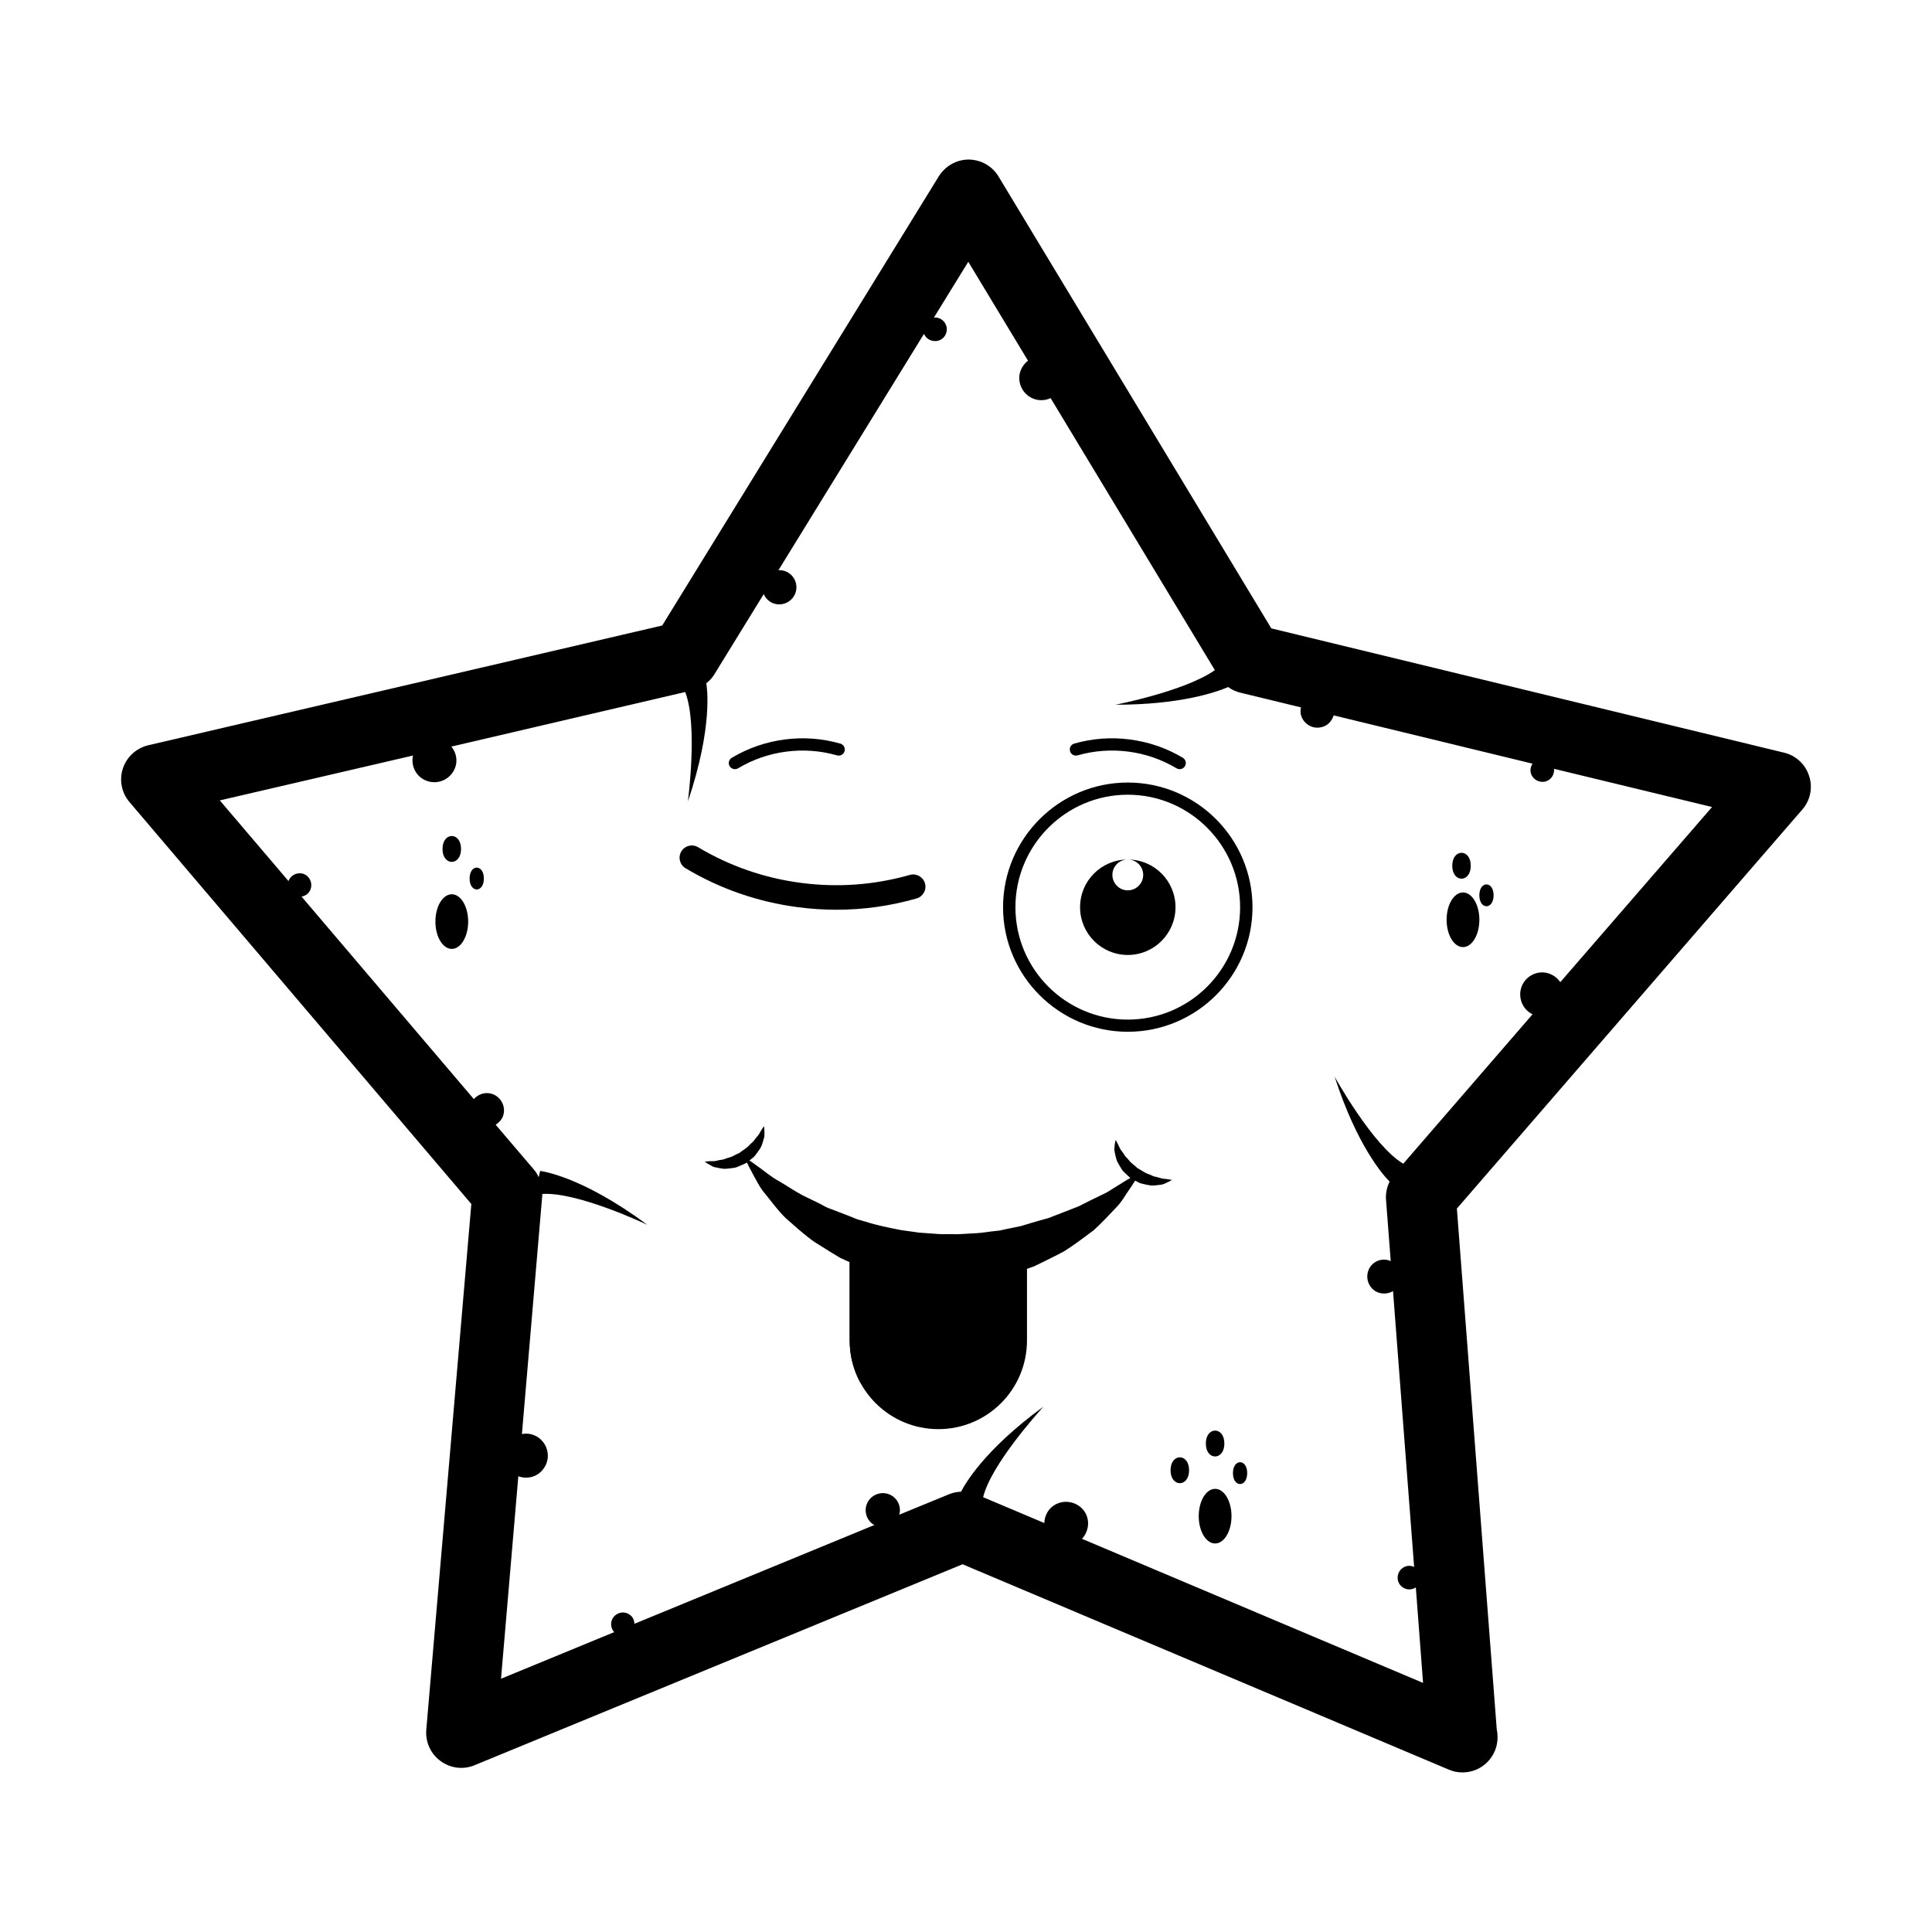 <?xml version="1.0" encoding="UTF-8"?>
<!-- Uploaded to: SVG Repo, www.svgrepo.com, Generator: SVG Repo Mixer Tools -->
<svg fill="#000000" width="800px" height="800px" version="1.1" viewBox="144 144 512 512" xmlns="http://www.w3.org/2000/svg">
 <g>
  <path d="m623.44 349.67c-0.953-3.074-3.473-5.441-6.602-6.195l-135.93-32.949-72.293-119.76c-1.664-2.769-4.637-4.434-7.859-4.484h-0.055c-3.223 0-6.191 1.715-7.906 4.434l-73.305 119.05-136.23 31.742c-3.121 0.754-5.691 3.07-6.699 6.144-1.008 3.074-0.352 6.449 1.762 8.918l90.586 106.5-11.941 139.36c-0.258 3.223 1.152 6.348 3.777 8.262 2.621 1.914 5.992 2.367 9.02 1.109l129.33-53.254 128.82 54.41c1.16 0.504 2.371 0.754 3.578 0.754h0.105c5.141 0 9.27-4.18 9.27-9.27 0-0.707-0.051-1.41-0.203-2.016l-10.578-138.14 91.543-105.75c2.117-2.414 2.82-5.789 1.812-8.863zm-65.949 54.613c-1.406-2.066-4.031-3.125-6.551-2.316-3.125 1.008-4.785 4.281-3.777 7.406 0.504 1.562 1.613 2.769 2.973 3.426l-34.258 39.598c-8.062-4.734-18.188-23.074-18.188-23.074 5.949 18.391 12.949 26.199 14.566 27.809-0.711 1.461-1.059 3.074-0.957 4.684l1.258 16.375c-1.41-0.605-3.023-0.504-4.383 0.453-2.012 1.461-2.414 4.332-0.953 6.348 1.359 1.914 3.981 2.316 5.945 1.16l5.594 73.102c-0.957-0.453-2.172-0.402-3.074 0.301-1.41 1.008-1.715 2.973-0.707 4.383 1.004 1.359 2.82 1.664 4.231 0.754l1.914 25.293-90.391-38.184c1.863-2.016 2.215-5.09 0.555-7.406-1.965-2.621-5.644-3.176-8.262-1.258-1.461 1.109-2.215 2.769-2.266 4.484l-16.223-6.852c2.117-8.613 14.453-22.27 15.973-23.98-15.973 11.637-20.957 20.859-21.816 22.52-1.059 0.051-2.117 0.25-3.125 0.656l-13.25 5.441c0.504-1.715-0.105-3.68-1.664-4.836-2.016-1.461-4.836-1.059-6.348 0.957-1.516 2.016-1.059 4.887 0.953 6.348 0.152 0.152 0.309 0.152 0.508 0.25l-63.633 26.195c-0.051-0.906-0.398-1.812-1.203-2.367-1.41-1.059-3.324-0.754-4.383 0.656-0.91 1.211-0.754 2.82 0.203 3.93l-29.977 12.344 4.586-53.656c2.367 0.855 5.09 0.203 6.644-1.965 1.969-2.57 1.41-6.246-1.203-8.211-1.367-1.008-2.973-1.309-4.488-1.008l5.391-63.227v-0.402c9.02-0.605 26.449 7.508 27.816 8.16-17.633-13.098-28.371-14.258-28.371-14.258l-0.402 1.664c-0.301-0.707-0.707-1.359-1.203-1.965l-10.184-11.941c0.855-0.555 1.613-1.359 1.969-2.367 0.801-2.367-0.508-4.988-2.871-5.793-1.812-0.605-3.68 0-4.887 1.359l-45.652-53.66c1.109-0.203 2.066-0.906 2.418-2.066 0.551-1.613-0.309-3.426-1.969-3.981-1.605-0.504-3.32 0.352-3.926 1.914l-18.188-21.363 51.188-11.891c-0.605 2.871 0.906 5.793 3.777 6.75 3.066 1.059 6.398-0.605 7.453-3.68 0.656-1.965 0.152-3.981-1.059-5.441l61.973-14.461c3.426 8.816 0.707 29.02 0.707 29.02 6.75-19.949 5.039-30.43 4.887-31.336 0.805-0.656 1.512-1.359 2.066-2.266l13.148-21.363c0.707 1.613 2.262 2.719 4.082 2.719 2.519 0 4.586-2.016 4.586-4.535 0-2.519-2.016-4.535-4.535-4.535-0.102 0-0.145 0-0.25 0.051l38.594-62.676c0.453 1.109 1.562 1.914 2.922 1.914 1.715 0.051 3.125-1.359 3.125-3.125 0-1.715-1.41-3.125-3.125-3.125-0.105 0-0.203 0.051-0.309 0.051l9.125-14.812 15.82 26.199c-1.359 1.109-2.316 2.719-2.316 4.586 0 3.223 2.625 5.894 5.844 5.894 0.906 0 1.715-0.203 2.469-0.555l43.527 72.094c-7.91 5.594-26.344 9.168-26.344 9.168 16.977 0 26.449-3.223 29.875-4.684 0.957 0.707 2.117 1.258 3.324 1.512l15.973 3.879c-0.152 0.754-0.203 1.512 0.051 2.215 0.805 2.418 3.324 3.727 5.742 2.922 1.461-0.453 2.418-1.664 2.871-3.023l52.699 12.797c-0.504 0.754-0.707 1.715-0.402 2.672 0.555 1.613 2.316 2.519 3.981 2.016 1.41-0.504 2.266-1.863 2.117-3.324l41.871 10.125z"/>
  <path d="m536.05 387.75c0 4-1.945 7.242-4.344 7.242s-4.34-3.242-4.34-7.242c0-3.996 1.941-7.238 4.34-7.238s4.344 3.242 4.344 7.238"/>
  <path d="m539.82 381.27c0 3.856-3.777 3.856-3.777 0s3.777-3.856 3.777 0"/>
  <path d="m533.77 373.43c0 4.574-4.906 4.574-4.906 0 0-4.574 4.906-4.574 4.906 0"/>
  <path d="m470.36 545.8c0 3.996-1.941 7.238-4.34 7.238-2.398 0-4.344-3.242-4.344-7.238 0-4 1.945-7.242 4.344-7.242 2.398 0 4.34 3.242 4.34 7.242"/>
  <path d="m474.52 534.39c0 3.856-3.777 3.856-3.777 0s3.777-3.856 3.777 0"/>
  <path d="m468.47 526.55c0 4.574-4.91 4.574-4.91 0 0-4.574 4.91-4.574 4.91 0"/>
  <path d="m459.12 533.63c0 4.574-4.91 4.574-4.91 0 0-4.574 4.91-4.574 4.91 0"/>
  <path d="m268.07 388.23c0 3.996-1.945 7.238-4.344 7.238-2.398 0-4.34-3.242-4.34-7.238 0-4 1.941-7.242 4.34-7.242 2.398 0 4.344 3.242 4.344 7.242"/>
  <path d="m272.23 376.82c0 3.859-3.777 3.859-3.777 0 0-3.856 3.777-3.856 3.777 0"/>
  <path d="m266.18 368.98c0 4.574-4.91 4.574-4.91 0s4.91-4.574 4.91 0"/>
  <path d="m446.04 454.73s-0.18 0.441-0.664 1.25c-0.5 0.75-1.152 1.918-2.117 3.293-1.004 1.355-1.895 3.184-3.598 4.875-1.648 1.738-3.547 3.797-5.809 5.871-2.383 1.77-4.977 3.777-7.91 5.629-1.523 0.816-3.125 1.594-4.762 2.418-0.82 0.402-1.656 0.805-2.508 1.219l-0.629 0.301-0.852 0.312-1.238 0.438c-0.836 0.293-1.676 0.586-2.519 0.883l-1.273 0.43-1.484 0.359c-1.984 0.441-4.066 1.031-6.066 1.27-2 0.215-4.019 0.559-6.055 0.66-2.137 0.023-4.273 0.047-6.414 0.07l-5.586-0.508c-1.953-0.227-4.16-0.75-6.191-1.148-4.031-0.973-7.742-2.227-11.23-3.883l-1.305-0.59-0.645-0.293-0.16-0.074-0.344-0.16-0.035-0.02-0.074-0.047-0.281-0.16c-0.742-0.449-1.477-0.891-2.203-1.336-1.438-0.902-2.848-1.785-4.219-2.637-2.769-1.93-5.394-4.375-7.652-6.34-2.176-2.125-3.75-4.383-5.262-6.227-1.594-1.77-2.465-3.754-3.32-5.223-1.633-3.008-2.394-4.758-2.394-4.758s1.684 1.094 4.332 3.047c1.344 0.957 2.816 2.231 4.805 3.34 1.961 1.113 4.019 2.555 6.34 3.793 1.16 0.562 2.371 1.152 3.621 1.758 1.305 0.574 2.293 1.344 3.883 1.863 1.512 0.586 3.059 1.18 4.644 1.789 0.785 0.316 1.582 0.641 2.387 0.957 0.672 0.191 1.344 0.379 2.019 0.57 3.031 0.988 6.34 1.656 9.508 2.266 1.586 0.223 3.195 0.441 4.797 0.672l5.602 0.398 4.816 0.02c1.691-0.102 3.367-0.191 5.043-0.289 1.664-0.109 3.148-0.418 4.731-0.555l1.176-0.133 1.316-0.297c0.871-0.18 1.738-0.359 2.609-0.535l1.285-0.262 0.316-0.066 0.168-0.035c0.059-0.016-0.418 0.125-0.191 0.059l0.023-0.012 0.074-0.023 0.57-0.176c0.762-0.23 1.512-0.457 2.254-0.68 1.508-0.43 2.973-0.883 4.449-1.258 2.836-1.102 5.512-2.144 7.984-3.102 2.316-1.18 4.508-2.262 6.535-3.234 1.031-0.422 1.91-1.09 2.781-1.605 0.863-0.527 1.648-1.02 2.363-1.461 1.402-0.902 2.602-1.527 3.371-1.984 0.777-0.449 1.188-0.699 1.188-0.699z"/>
  <path d="m439.65 446.09s0.188 0.301 0.469 0.832c0.332 0.48 0.523 1.422 1.145 2.106 0.273 0.371 0.543 0.754 0.785 1.164 0.246 0.406 0.727 0.75 1.031 1.18 0.344 0.422 0.699 0.836 1.164 1.16 0.363 0.316 1.023 0.82 1.133 0.992 0.559 0.328 1.129 0.664 1.676 0.988 0.586 0.387 1.031 0.551 1.5 0.711 0.484 0.137 0.891 0.465 1.387 0.562 0.488 0.098 0.957 0.227 1.41 0.359 0.906 0.336 1.691 0.23 2.277 0.387 0.578 0.098 0.953 0.172 0.953 0.172s-0.293 0.18-0.836 0.457c-0.539 0.207-1.352 0.797-2.41 0.84-0.535 0.074-1.125 0.145-1.75 0.176-0.637 0.047-1.336-0.141-2.047-0.281-0.715-0.168-1.512-0.309-2.004-0.645-0.57-0.297-1.152-0.594-1.734-0.898-0.871-0.699-1.176-1.066-1.777-1.613-0.574-0.457-0.906-1.117-1.266-1.707-0.332-0.605-0.699-1.145-0.883-1.773-0.195-0.629-0.316-1.23-0.422-1.77-0.152-0.539-0.152-0.996-0.098-1.406 0.02-0.406 0.074-0.77 0.109-1.066 0.113-0.574 0.188-0.926 0.188-0.926z"/>
  <path d="m330.75 451.86s0.344-0.055 0.953-0.102c0.562-0.109 1.512 0.098 2.379-0.195 0.453-0.102 0.918-0.203 1.387-0.25 0.473-0.059 0.988-0.363 1.5-0.48 0.52-0.141 1.043-0.309 1.531-0.598 0.43-0.207 1.16-0.605 1.359-0.641 0.535-0.379 1.062-0.762 1.582-1.145 0.598-0.379 0.918-0.727 1.25-1.082 0.316-0.383 0.781-0.629 1.066-1.043 0.293-0.414 0.609-0.789 0.906-1.152 0.676-0.695 0.891-1.457 1.27-1.934 0.316-0.5 0.539-0.801 0.539-0.801s0.055 0.332 0.098 0.945c-0.039 0.578 0.18 1.562-0.211 2.551-0.133 0.52-0.309 1.082-0.527 1.672-0.215 0.59-0.66 1.16-1.078 1.754-0.434 0.59-0.887 1.266-1.391 1.582l-1.527 1.223c-0.984 0.508-1.445 0.648-2.191 0.977-0.648 0.348-1.379 0.383-2.07 0.473-0.691 0.074-1.324 0.188-1.977 0.105-0.656-0.082-1.258-0.207-1.785-0.324-0.559-0.074-0.973-0.262-1.328-0.484-0.363-0.188-0.68-0.379-0.938-0.527-0.516-0.312-0.797-0.523-0.797-0.523z"/>
  <path d="m442.87 351.38c-18.184 0-33.051 14.812-33.051 33.051 0 18.188 14.863 33 33.051 33 18.238 0 33.055-14.812 33.055-33-0.004-18.242-14.816-33.051-33.055-33.051zm0 62.824c-16.426 0-29.773-13.352-29.773-29.773 0-16.426 13.352-29.824 29.773-29.824 16.426 0 29.773 13.402 29.773 29.824 0.004 16.422-13.348 29.773-29.773 29.773z"/>
  <path d="m455.52 384.43c0 6.953-5.637 12.645-12.645 12.645-7.004 0-12.645-5.691-12.645-12.645 0-7.004 5.644-12.645 12.645-12.645-2.266 0-4.082 1.812-4.082 4.082 0 2.215 1.809 4.082 4.082 4.082s4.086-1.863 4.086-4.082c0-2.266-1.812-4.082-4.086-4.082 7 0 12.645 5.644 12.645 12.645z"/>
  <path d="m365.66 385.09c-3.387 0-6.797-0.227-10.195-0.672-10.621-1.391-20.645-4.863-29.785-10.324-1.543-0.918-2.047-2.906-1.125-4.449 0.918-1.543 2.906-2.047 4.445-1.125 8.383 5.004 17.562 8.184 27.305 9.457 9.734 1.27 19.422 0.559 28.809-2.117 1.707-0.492 3.516 0.504 4.012 2.227 0.5 1.723-0.508 3.516-2.227 4.012-6.961 1.996-14.07 2.992-21.238 2.992z"/>
  <path d="m338.75 347.84c-0.551 0-1.09-0.289-1.391-0.789-0.453-0.77-0.203-1.77 0.57-2.223 4.301-2.57 9.004-4.195 13.992-4.852 4.996-0.66 9.969-0.293 14.785 1.09 0.863 0.246 1.359 1.145 1.113 2.004-0.242 0.855-1.145 1.355-2.004 1.113-4.383-1.254-8.914-1.582-13.473-0.992-4.543 0.594-8.836 2.086-12.758 4.422-0.266 0.156-0.551 0.227-0.836 0.227z"/>
  <path d="m456.63 347.84c-0.293 0-0.57-0.074-0.836-0.23-3.914-2.336-8.203-3.828-12.75-4.422-4.566-0.59-9.094-0.258-13.473 0.992-0.883 0.242-1.77-0.258-2-1.113-0.25-0.867 0.246-1.762 1.109-2.004 4.812-1.375 9.789-1.75 14.781-1.09 4.996 0.656 9.707 2.281 14.008 4.852 0.754 0.457 1.012 1.457 0.559 2.223-0.316 0.512-0.844 0.793-1.398 0.793z"/>
  <path d="m416.16 474.33v24.914c0 12.984-10.508 23.492-23.492 23.492-6.488 0-12.359-2.625-16.609-6.879-1.621-1.621-2.984-3.441-4.086-5.481-1.785-3.309-2.801-7.109-2.801-11.133v-26.895c7.246 3.078 15.156 4.902 23.492 5.188 8.082 0.324 15.906-0.781 23.172-3.113 0.098-0.031 0.227-0.059 0.324-0.094z"/>
  <path d="m415.83 474.43v10.672c0 16.156-13.074 29.234-29.234 29.234-5.324 0-10.316-1.426-14.625-3.953-1.785-3.309-2.801-7.109-2.801-11.133v-26.895c7.246 3.078 15.156 4.902 23.492 5.188 8.082 0.328 15.902-0.781 23.168-3.113z"/>
 </g>
</svg>